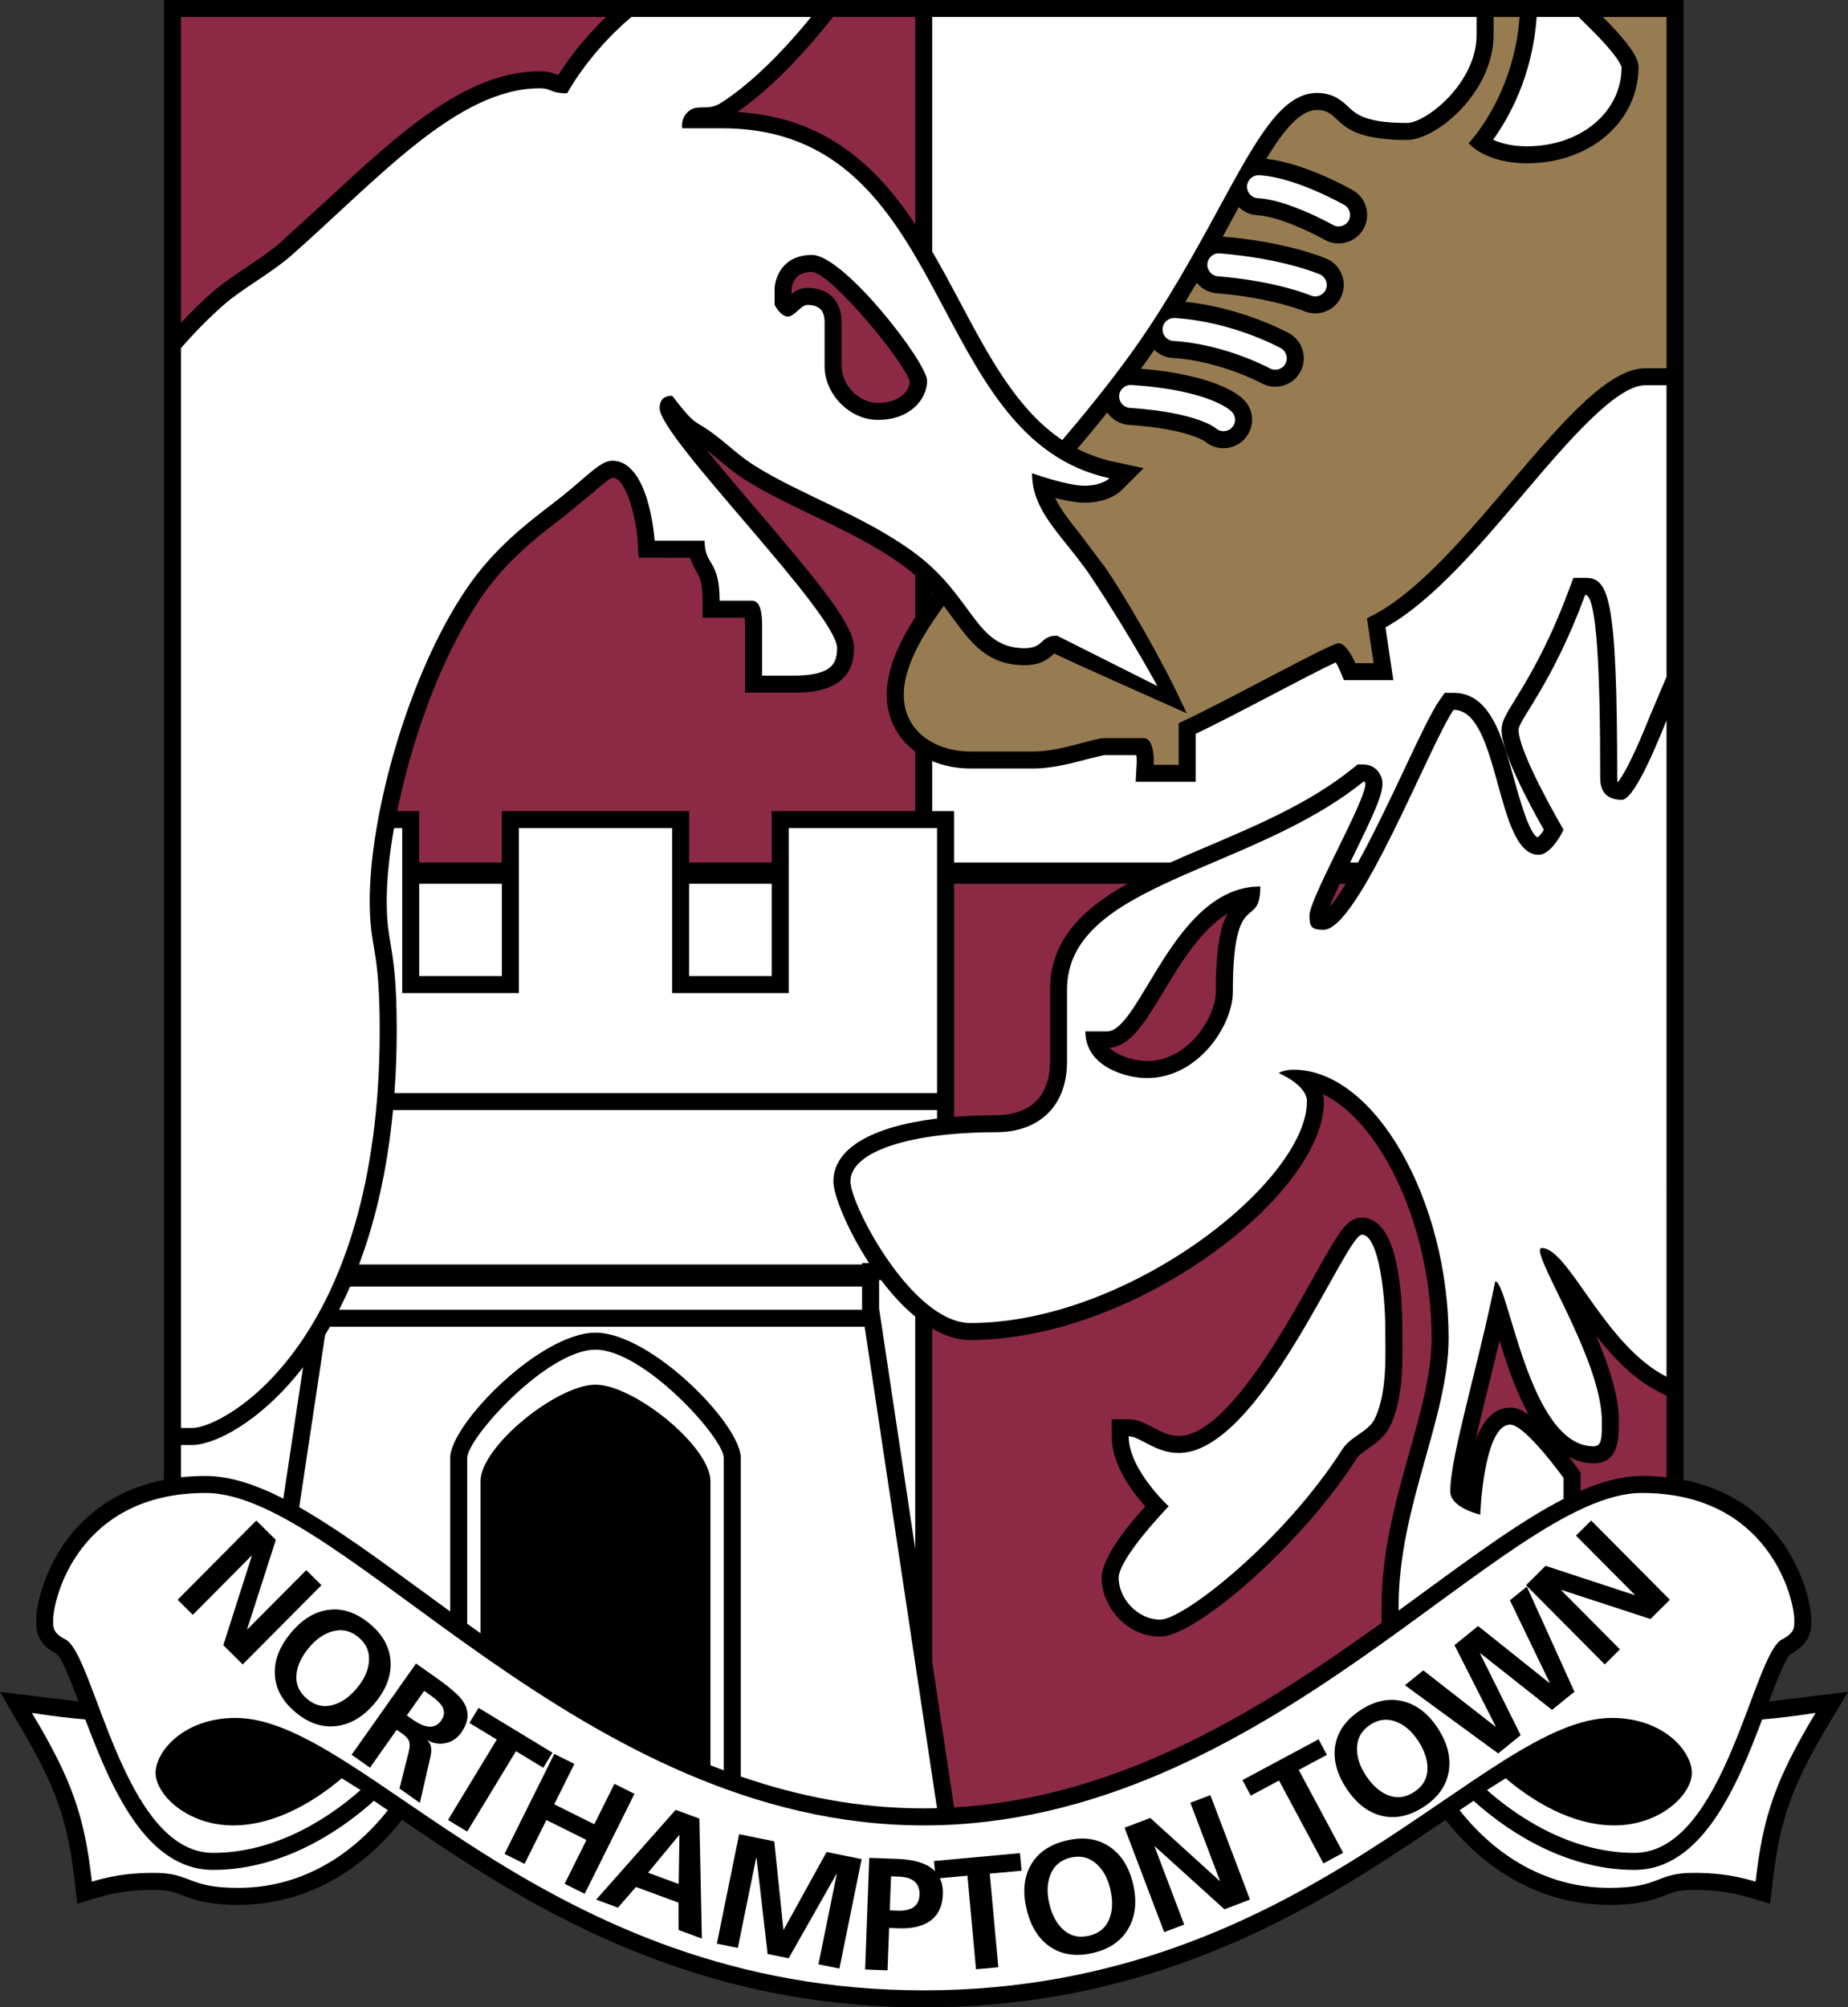 <?xml version="1.0" encoding="UTF-8"?>
<!-- Generator: Adobe Illustrator 13.0.0, SVG Export Plug-In . SVG Version: 6.00 Build 14948)  -->
<!DOCTYPE svg PUBLIC "-//W3C//DTD SVG 1.1//EN" "http://www.w3.org/Graphics/SVG/1.1/DTD/svg11.dtd">
<svg version="1.1" id="Layer_1" xmlns="http://www.w3.org/2000/svg" xmlns:xlink="http://www.w3.org/1999/xlink" x="0px" y="0px" width="330.882px" height="359.404px" viewBox="0 0 330.882 359.404" enable-background="new 0 0 330.882 359.404" xml:space="preserve">
<rect x="0" y="0" width="330.882" height="359.404" fill="#333333" stroke="none"/>
<g>
	<path d="M316.719,304.641c1.343-3.563,2.972-7.718,3.885-8.501l-0.217,0.124c3.64-1.907,3.93-4.072,3.93-6.136   c0-4.572-4.301-21.523-22.882-25.164V0H29.354v264.964C10.77,268.605,6.47,285.556,6.47,290.128c0,2.063,0.29,4.229,3.753,6.051   c0.877,0.748,2.501,4.899,3.842,8.46L0,302.922l3.098,5.327c6.905,11.542,9.029,17.503,10.328,28.985l0.411,3.62l3.489-1.047   c3.979-1.192,7-1.437,10.313-1.437c2.527,0,3.594,0.41,5.067,0.98c1.966,0.759,4.412,1.704,9.924,1.704   c15.159,0,24.81-9.442,29.213-15.071l0.124-0.159c21.191,14.44,50.085,33.578,93.426,33.578c43.342,0,72.234-19.138,93.427-33.578   l0.122,0.159c4.405,5.629,14.055,15.071,29.214,15.071c5.513,0,7.957-0.945,9.925-1.704c1.473-0.57,2.538-0.98,5.066-0.98   c3.314,0,6.335,0.244,10.313,1.437l3.489,1.047l0.412-3.62c1.297-11.482,3.423-17.443,10.327-28.985l3.192-5.339L316.719,304.641z"/>
	<g>
		<g>
			<path fill="#FFFFFF" d="M190.199,78.792c4.104-4.827,8.243-9.905,12.106-15.241c6.545-9.036,11.736-18.573,15.911-26.236     c6.775-12.447,11.25-20.67,17.582-20.67c2.979,0,4.513,1.442,5.632,2.496c1.36,1.281,3.052,2.874,10.478,2.874     c3.416,0,12.471-7.154,12.471-15.751v-3.22c-25.189,0-61.248,0-97.463,0v42.008c1.74,2.973,3.355,6.001,4.929,8.959     C177.109,63.922,182.161,73.418,190.199,78.792z"/>
			<path fill="#FFFFFF" d="M275.115,3.267c-0.772,10.551-5.076,18-7.775,21.745c1.308,0.601,3.255,1.18,6.049,1.18     c9.659,0,16.945-6.13,16.952-14.149c-0.031-0.173-0.465-1.839-5.503-6.837l-2.174-2.161c-2.294,0-4.825,0-7.531,0L275.115,3.267z     "/>
			<path fill="#FFFFFF" d="M166.979,106.065c-0.021-0.025-0.04-0.05-0.063-0.075v0.158     C166.937,106.12,166.96,106.092,166.979,106.065z"/>
			<path fill="#FFFFFF" d="M295.564,127.853l2.824-6.666c0-18.33,0-36.169,0-52.211h-3.817c-5.286,0-14.135,10.425-21.941,19.623     c-7.985,9.413-16.226,19.054-24.557,23.735c0.339,2.295,1.398,9.448,1.398,9.448h-6.811l-2.024-0.006l-0.783-1.862     c-0.188-0.447-0.447-0.917-0.699-1.318c-2.279,1.046-7.191,3.615-11.313,5.774c-4.94,2.588-9.95,5.199-13.758,7.027     c0,2.117,0,8.583,0,8.583h-7.52l-3.224-0.008l0.182-3.217c0.011-0.138,0.014-0.283,0.014-0.431c0-0.38-0.024-0.778-0.066-1.117     c-1.74,0-5.82-0.001-5.82-0.001l-2.801,0.668c-2.702,0.726-6.404,1.719-9.765,1.719h-11.338c-2.51,0-4.813-0.476-6.83-1.321     v8.956h3.907v9.196h38.733c2.179-0.978,4.412-1.936,6.678-2.9c9.062-3.858,18.435-7.848,26.004-13.971l0.839-0.677h1.077     c1.157,0,2.213,0.582,2.821,1.559c0.356,0.57,0.553,1.148,0.553,1.891c0,2.048-1.5,5.341-5.314,13.129     c-0.154,0.31-0.314,0.637-0.476,0.97h1.416c3.018-5.514,6.213-12.281,8.229-16.559c2.741-5.816,4.905-10.41,6.384-12.521     l0.909-1.298h1.587c6.573,0,8.755,7.916,10.863,15.572c0.828,3.003,2.727,9.839,4.195,10.298     c0.308-0.234,0.713-0.729,1.118-1.338c-2.556-4.479-7.586-13.814-7.586-17.907c0-1.482,0.782-2.749,2.339-5.273     c2.237-3.622,5.981-9.684,9.781-19.95l0.738-1.987h2.118c4.157,0,5.73,3.092,5.73,35.861c0,0.482,0.08,0.722,0.06,0.718     c0.003,0.003,0.052,0.006,0.06,0.01c0.713-0.898,2.506-3.704,5.877-12.199L295.564,127.853z"/>
		</g>
		<g>
			<path fill="#8C2A45" d="M147.588,4.968c-5.417,6.644-10.75,11.759-15.577,15.086c15.694,0.917,24.927,9.672,31.86,20.108V3.044     c-4.917,0-9.829,0-14.715,0L147.588,4.968z"/>
			<path fill="#8C2A45" d="M157.19,72.135c4.066,0,5.627-2.276,5.719-3.813c-1.038-3.574-13.9-19.263-17.503-19.634     c-2.121,0-2.792,0.931-3.014,1.237c-0.544,0.752-0.654,1.64-0.654,1.835c0,0,0,0.505,0,0.885c0.741-0.568,1.6-1.097,2.772-1.097     c3.868,0,6.177,2.309,6.177,6.178v7.906C150.688,68.64,153.527,72.135,157.19,72.135z"/>
			<path fill="#8C2A45" d="M38.239,52.133c1.634-1.426,3.693-2.807,5.873-4.269c2.138-1.434,4.35-2.917,5.982-4.355l8.477-7.721     c12.776-11.839,24.845-23.021,38.057-23.021c1.496,0,2.337,0.291,3.134,0.615c0.063,0.025,0.133,0.04,0.192,0.062     c1.419-2.252,4.256-6.282,8.553-10.4c-41.583,0-74.049,0-76.108,0c0,1.654,0,23.73,0,54.756     C34.298,55.771,36.253,53.869,38.239,52.133z"/>
			<path fill="#8C2A45" d="M161.745,101.292c-4.985-3.635-10.633-6.341-16.098-8.958c-4.295-2.059-8.354-4.002-12.133-6.369     c-1.869-1.17-3.503-2.535-4.945-3.74l-1.372-1.132c0,0-0.421-0.3-0.602-0.427c2.014,2.494,4.335,5.245,6.531,7.823     c0.002,0.002,0.003,0.004,0.005,0.006c0.73,0.858,1.447,1.697,2.134,2.5c12.276,14.366,17.659,21.078,17.659,25.056     c0,7.967-8.063,7.967-11.1,7.967h-8.415v-11.994c0-0.657-0.031-1.091-0.068-1.431c-1.581,0-7.54,0-7.54,0v-3.044     c0-3.37-0.563-4.318-1.159-5.324c-0.375-0.631-0.788-1.377-1.094-2.372c-2.618,0-9.191-0.002-9.191-0.002l-0.184-2.849     c-0.31-4.789-2.197-11.469-4.475-11.477c-0.6,0.142-2.311,1.613-3.685,2.797l-4.728,3.892l-0.325,0.25     c-4.874,3.737-10.399,7.972-14.967,14.732c-0.794,1.175-1.556,2.419-2.302,3.694c-0.213,0.365-0.419,0.739-0.629,1.11     c-0.566,1.006-1.117,2.035-1.654,3.088c-0.171,0.337-0.346,0.67-0.516,1.012c-0.687,1.395-1.353,2.818-1.987,4.273     c-0.049,0.113-0.093,0.229-0.142,0.342c-0.594,1.378-1.161,2.78-1.705,4.194c-0.115,0.298-0.229,0.598-0.341,0.896     c-0.549,1.463-1.077,2.936-1.571,4.418c-0.014,0.042-0.028,0.083-0.042,0.125c-1.664,5.014-3.003,10.083-3.977,14.877h3.933     c0,0,0,4.052,0,9.196h14.794c0-5.144,0-9.196,0-9.196h33.535c0,0,0,4.052,0,9.196h14.793c0-5.144,0-9.196,0-9.196h25.688v-10.673     c-3.178-2.361-5.103-5.934-5.103-10.15c0-4.322,1.907-8.904,5.103-13.883v-7.523c-0.293-0.255-0.598-0.509-0.909-0.763     C162.568,101.919,162.172,101.604,161.745,101.292z"/>
		</g>
		<g>
			<path fill="#8C2A45" d="M198.659,187.592c1.927,1.896,5.496,2.384,6.709,2.384c7.523,0,12.32-8.088,12.32-12.318     c0-8.068,0.843-11.858,2.119-14.116c-4.801,2.935-8.485,9.009-11.601,14.197C204.868,183.293,202.39,187.27,198.659,187.592z"/>
			<path fill="#8C2A45" d="M264.218,257.804c1.259-3.308,3.172-5.775,6.188-5.775c0.507,0,1.535,0.027,3.314,1.244     c-2.262-4.056-3.901-8.901-5.241-13.248c-0.64,2.707-1.293,5.389-1.912,7.891C265.708,251.421,264.893,254.775,264.218,257.804z"/>
			<path fill="#8C2A45" d="M239.899,158.23c-0.741,1.561-1.423,3.049-1.87,4.146c0.856-0.931,1.859-2.39,2.933-4.146H239.899z"/>
			<path fill="#8C2A45" d="M170.823,158.23v41.741c2.354-0.19,4.856-0.301,7.545-0.301c2.926,0,5.342-0.821,6.996-2.377     c1.751-1.651,2.639-4.092,2.639-7.256v-12.828c0-8.894,5.821-14.465,13.876-18.979H170.823z"/>
			<path fill="#8C2A45" d="M282.999,263.641c0,0,0,1.514,0,3.282c3.881-1.69,7.523-2.662,10.975-2.662     c1.545,0,3.017,0.08,4.415,0.23c0-4.162,0-9.066,0-14.591l-1.37-0.69c-4.479-2.259-8.094-6.092-11.219-10.044     c2.224,5.229,4.059,10.734,4.059,15.311c0,2.995,0,7.521-4.534,7.521c-1.626,0-3.06-0.479-4.408-1.148     c0.496,0.653,0.968,1.239,1.51,1.996L282.999,263.641z"/>
			<path fill="#8C2A45" d="M247.374,290.552v-2.96c0-9.869,2.524-18.839,4.961-27.513c2.053-7.291,3.989-14.178,3.989-20.519     c0-11.238-2.912-22.784-7.992-31.68c-3.381-5.926-7.388-10.03-11.471-11.986c0.098,0.42,0.192,0.843,0.192,1.303     c0,16.868-33.958,42.724-63.308,42.724c-2.342,0-4.636-0.77-6.83-2.049v59.705c1.502,9.995,2.894,19.247,3.911,26.028     C201.047,321.84,226.317,305.69,247.374,290.552z M199.044,257.163v-3.045h3.045c1.584,0,2.979,0.735,4.328,1.449     c1.434,0.755,2.912,1.534,4.622,1.534c8.279,0,18.638-18.554,24.203-28.521c4.531-8.11,5.895-10.56,8.611-10.56     c6.517,0,7.223,13.813,7.223,19.751l0.015,1.862c0.049,4.784,0.115,10.736-2.13,15.569c-0.954,2.058-2.643,3.222-3.999,4.157     c-0.888,0.613-1.654,1.142-2.049,1.764c-10.101,15.825-28.969,31.901-35.157,31.901c-6.191,0-10.505-5.536-10.505-10.504     c0-3.49,4.262-8.896,7.807-12.799C202.62,266.987,199.044,262.146,199.044,257.163z"/>
		</g>
		<g>
			<path fill="#FFFFFF" d="M89.855,158.23H75.061c0,6.752,0,14.092,0,16.532c3.685,0,11.109,0,14.794,0     C89.855,172.322,89.855,164.982,89.855,158.23z"/>
			<path fill="#FFFFFF" d="M123.39,158.23c0,6.752,0,14.092,0,16.532c3.685,0,11.109,0,14.793,0c0-2.44,0-9.78,0-16.532H123.39z"/>
			<path fill="#FFFFFF" d="M163.871,235.728c-2.216-1.825-4.277-4.109-6.118-6.547c-0.117,0-0.247,0-0.353,0     c0,2.354,0,4.813,0,5.082c0.03,0.201,3.104,20.653,6.471,43.056V235.728z"/>
			<path fill="#FFFFFF" d="M36.812,264.261c4.308,0,8.917,1.514,13.915,4.058c1.367-9.094,2.615-17.398,3.537-23.527     c-7.742,10.002-16.047,13.925-19.839,13.925h-2.026c0,2.061,0,3.98,0,5.775C33.797,264.341,35.267,264.261,36.812,264.261z"/>
		</g>
	</g>
	<g>
		<path fill="#977C51" d="M286.984,3.044c2.825,2.806,6.395,6.704,6.395,8.889c0,9.844-8.652,17.303-19.99,17.303    c-7.457,0-10.439-3.58-10.439-3.58s8.083-8.352,9.132-22.612h-4.657v3.22c0,10.143-10.146,18.795-15.516,18.795    c-13.722,0-11.334-5.37-16.109-5.37c-2.93,0-5.793,3.368-9.083,8.746c6.758,0.753,14.568,5.094,15.477,5.61    c1.189,0.671,2.042,1.765,2.406,3.079c0.363,1.314,0.191,2.692-0.483,3.879c-1.388,2.444-4.506,3.305-6.95,1.923    c-2.056-1.157-8.229-4.204-12.082-4.396c-1.245-0.062-2.388-0.584-3.276-1.443c-0.915,1.682-1.873,3.445-2.877,5.27    c11.32,0.956,17.883,3.665,18.609,3.979c2.57,1.124,3.755,4.131,2.64,6.707c-1.118,2.57-4.121,3.764-6.681,2.665    c-0.056-0.024-5.828-2.407-15.684-3.205c-1.443-0.118-2.695-0.837-3.541-1.885c-0.661,1.132-1.343,2.276-2.042,3.426    c10.121,1.026,18.215,5.43,18.564,5.624c1.195,0.656,2.063,1.738,2.443,3.047c0.381,1.309,0.23,2.688-0.427,3.883    c-1.353,2.459-4.461,3.366-6.922,2.021c-0.073-0.041-7.51-4.019-15.98-4.532c-1.234-0.075-2.356-0.599-3.234-1.451    c-0.622,0.902-1.251,1.802-1.901,2.701c-0.165,0.227-0.332,0.448-0.497,0.673c13.076,1.101,17.432,4.542,18.471,5.607    c1.915,1.966,1.919,5.07,0.007,7.068c-1.881,1.966-5.073,2.077-6.989,0.354c-0.031-0.022-3.185-2.269-13.659-2.968    c-1.618-0.108-2.996-0.977-3.849-2.22c-1.78,2.218-3.577,4.382-5.37,6.497c1.961,1.001,4.076,1.795,6.408,2.297l5.468,1.177    l-3.954,3.952c-0.374,0.374-2.447,2.234-6.629,2.234c-1.492,0-3.437-0.386-5.254-0.848c0.832,1.739,2.056,3.434,3.569,5.343    l0.916,1.145l4.629,6.17c6.604,9.932,11.852,20.512,11.914,20.618l2.546,5.28c0,0-22.019-9.795-23.732-10.711    c-0.066,0.06-0.136,0.122-0.136,0.122c-1.046,0.953-2.395,1.969-5.191,1.969c-6.65,0-9.622-4.053-12.769-8.344    c-0.538-0.736-1.098-1.496-1.695-2.27c-4.39,5.982-7.164,11.285-7.164,15.923c0,6.563,5.667,10.144,11.933,10.144h11.338    c4.772,0,10.74-2.387,12.53-2.387h7.16c2.087,0,1.79,4.773,1.79,4.773h4.475v-7.458c8.359-3.819,27.147-14.32,28.64-14.32    c1.49,0,2.982,3.58,2.982,3.58h3.283l-1.196-8.055c17.604-8.055,36.996-44.75,49.823-44.75h3.817V3.044H286.984z"/>
		<path fill="#FFFFFF" d="M223.282,33.33c-0.056,1.136,0.818,2.102,1.954,2.159c5.402,0.27,13.345,4.741,13.426,4.786    c0.989,0.56,2.244,0.213,2.807-0.775c0.56-0.989,0.214-2.245-0.775-2.806c-0.357-0.204-8.87-4.999-15.25-5.317    C224.307,31.321,223.339,32.195,223.282,33.33z"/>
		<path fill="#FFFFFF" d="M216.179,47.25c-0.091,1.133,0.751,2.125,1.884,2.218c10.506,0.851,16.562,3.41,16.621,3.436    c1.045,0.449,2.255-0.033,2.706-1.074c0.45-1.042-0.028-2.249-1.07-2.704c-0.266-0.115-6.674-2.849-17.925-3.761    C217.262,45.272,216.27,46.116,216.179,47.25z"/>
		<path fill="#FFFFFF" d="M208.165,58.869c-0.069,1.135,0.794,2.11,1.93,2.179c9.237,0.559,17.177,4.854,17.254,4.898    c1,0.545,2.248,0.181,2.797-0.815c0.545-0.996,0.182-2.247-0.814-2.793c-0.354-0.195-8.8-4.782-18.987-5.399    C209.207,56.87,208.231,57.734,208.165,58.869z"/>
		<path fill="#FFFFFF" d="M200.39,70.842c-0.073,1.135,0.783,2.115,1.92,2.191c12.068,0.805,15.33,3.604,15.361,3.632    c0.825,0.74,2.115,0.715,2.885-0.086c0.766-0.802,0.786-2.043,0.011-2.838c-0.385-0.396-4.171-3.895-17.984-4.816    C201.446,68.851,200.467,69.709,200.39,70.842z"/>
	</g>
	<g>
		<path fill="#FFFFFF" d="M86.037,292.425c0-13.547,0-25.5,0-27.206c0-6.265,13.724-17.304,20.585-17.304    c6.861,0,20.585,11.039,20.585,17.304c0,2.7,0,31.103,0,50.837c0.791,0.314,1.587,0.618,2.386,0.917c0-22.216,0-53.635,0-55.932    c0-3.58-14.32-19.392-22.971-19.392c-8.651,0-22.971,15.812-22.971,19.392c0,1.456,0,14.596,0,29.682    C84.441,291.29,85.237,291.858,86.037,292.425z"/>
		<path fill="#FFFFFF" d="M141.229,177.806h-20.884v-29.535H92.9v29.535H72.016v-29.535h-1.474c-0.844,4.815-1.3,9.269-1.3,12.978    c0,3.621,0.297,5.396,0.673,7.643c0.522,3.122,1.117,6.66,1.117,15.627c0,3.919-0.15,7.634-0.409,11.188h97.156v-47.435h-26.551    V177.806z"/>
		<path fill="#FFFFFF" d="M149.22,211.517c0-5.84,6.779-9.815,18.559-11.248v-1.518H70.373c-1.039,10.916-3.236,20.059-6.085,27.644    h90.066v-0.259h1.25C151.687,220.135,149.22,213.924,149.22,211.517z"/>
		<path fill="#FFFFFF" d="M60.722,234.49h93.632v-4.137H62.682C62.05,231.798,61.395,233.17,60.722,234.49z"/>
		<path fill="#FFFFFF" d="M75.5,284.8c1.671,1.224,3.375,2.469,5.106,3.724v-27.482c0-6.047,16.127-22.437,26.016-22.437    s26.016,16.39,26.016,22.437v57.028c10.235,3.527,21.139,5.709,32.755,5.709c0.797,0,1.585-0.022,2.375-0.044l-12.956-86.199    h-95.73c-0.289,0.501-0.579,0.989-0.873,1.472l-4.636,30.843C60.142,273.575,67.375,278.857,75.5,284.8z"/>
	</g>
	<g>
		<path fill="#FFFFFF" d="M173.746,236.876c28.343,0,60.263-25.359,60.263-39.679c0-2.982-5.069-5.071-5.069-5.071    s0.895-0.597,2.685-0.597c14.617,0,27.745,23.567,27.745,48.031c0,14.32-8.95,30.131-8.95,48.031c0,0.229,0,0.488,0,0.761    c1.646-1.197,3.272-2.385,4.867-3.553c9.271-6.782,17.386-12.704,24.668-16.428v-3.751c0,0-6.859-9.548-9.548-9.548    c-4.772,0-5.37,16.111-5.37,16.111s-5.37-1.193-5.37-4.178c0-6.265,5.038-22.612,8.056-37.59c2.388,0,5.968,29.535,17.603,29.535    c1.489,0,1.489-1.493,1.489-4.476c0-11.336-13.425-31.025-10.74-31.025c4.759,0,11.198,17.433,22.315,23.041V128.974    c-3.027,7.625-6.188,14.226-7.995,14.226c-2.087,0-3.877-0.894-3.877-3.878c0-19.094-0.598-32.817-2.686-32.817    c-5.968,16.11-11.932,22.374-11.932,24.165c0,4.177,8.055,17.9,8.055,17.9s-2.087,4.475-4.475,4.475    c-7.758,0-6.863-25.955-15.216-25.955c-4.178,5.967-17.005,39.38-23.27,39.38c-2.091,0-2.538-0.447-2.538-2.536    c0-3.43,12.086-24.015,9.698-24.015c-20.288,16.408-53.105,18.198-53.105,37.291v12.828c0,8.354-5.37,12.679-12.681,12.679    c-15.363,0-26.103,3.431-26.103,8.801C152.266,215.695,163.304,236.876,173.746,236.876z M198.208,184.667    c5.969,0,11.937-25.954,27.448-25.954c0,8.055-4.923-0.298-4.923,18.944c0,5.817-6.114,15.363-15.365,15.363    c-3.877,0-11.037-2.089-11.037-8.354C194.331,184.667,196.719,184.667,198.208,184.667z"/>
		<path fill="#FFFFFF" d="M243.854,221.065c2.985,0,4.178,10.74,4.178,16.706c0,4.653,0.413,11.319-1.832,16.148    c-1.15,2.476-4.314,3.153-5.853,5.566c-10.478,16.416-28.43,30.494-32.591,30.494c-4.178,0-7.46-3.879-7.46-7.459    s8.953-12.829,8.953-12.829s-7.16-6.562-7.16-12.529c2.024,0,4.772,2.983,8.95,2.983    C225.656,260.146,240.871,221.065,243.854,221.065z"/>
	</g>
	<path fill="#FFFFFF" d="M123.655,19.661c1.43-0.915,3.222,0.142,5.307-1.165c4.342-2.718,9.965-7.725,16.266-15.452h-32.187   c-7.681,6.465-11.492,13.662-11.492,13.662c-3.132,0-2.685-0.895-4.922-0.895c-14.768,0-29.032,16.346-44.521,29.982   c-3.442,3.031-8.777,5.937-11.864,8.633c-2.98,2.604-5.595,5.318-7.843,7.911v193.334h2.026c5.669,0,33.563-15.215,33.563-71.152   c0-15.364-1.79-14.32-1.79-23.27c0-15.364,6.847-40.329,17.274-55.758c4.952-7.329,10.953-11.852,15.961-15.693   c5.391-4.135,7.934-7.31,10.172-7.31c6.712,0,7.607,14.32,7.607,14.32s7.496,0,8.95,0c0,4.587,2.685,3.245,2.685,10.74h5.818   c1.566,0,1.79,2.461,1.79,4.475s0,8.95,0,8.95s2.797,0,5.37,0c6.825,0,8.055-1.902,8.055-4.922c0-6.265-31.772-37.702-31.772-42.96   c0-1.902,1.23-2.237,2.237-2.237c4.923,6.376,3.582,3.688,8.765,7.87c1.865,1.505,3.764,3.248,6.021,4.66   c8.527,5.339,19.326,8.826,28.409,15.449c10.872,7.927,10.953,17.218,19.903,17.218c3.579,0,2.685-2.237,5.817-2.237l17.977,9.027   c0,0-5.087-9.351-11.729-19.337c-1.797-2.706-3.698-4.975-5.395-7.107c-2.985-3.762-5.328-7.101-5.328-11.67   c0,0,6.266,2.238,9.397,2.238c3.133,0,4.476-1.343,4.476-1.343c-33.263-7.16-27.745-62.65-69.362-62.65c-2.685,0-7.16,0-7.16,0   S121.748,20.88,123.655,19.661z M138.694,51.761c0-1.492,1.045-6.116,6.712-6.116c5.667,0,20.585,19.243,20.585,22.524   c0,3.281-2.984,7.01-8.801,7.01c-5.222,0-9.546-4.773-9.546-9.546v-7.906c0-2.088-0.895-3.134-3.132-3.134   c-1.021,0-2.32,2.09-3.432,2.09c-1.327,0-2.386-2.09-2.386-2.09S138.694,53.253,138.694,51.761z"/>
	<path fill="#FFFFFF" d="M165.393,356.359c-68.319,0-100.24-48.777-123.211-48.777c-9.249,0-14.32,5.968-14.32,9.845   s5.667,9.397,13.873,9.397c8.057,0,15.271-4.879,19.461-8.435l3.356,2.106c-4.744,4.206-14.47,11.251-26.397,11.251   c-16.222,0-21.256-35.912-26.515-38.262c-2.125-1.118-2.125-2.014-2.125-3.356c0-4.027,4.624-22.822,27.297-22.822   c24.761,0,67.124,59.518,128.581,59.518c61.458,0,103.821-59.518,128.581-59.518c22.676,0,27.297,18.795,27.297,22.822   c0,1.343,0,2.238-2.125,3.356c-5.258,2.35-10.293,38.262-26.515,38.262c-11.925,0-21.651-7.045-26.396-11.251l3.356-2.106   c4.188,3.556,11.404,8.435,19.459,8.435c8.205,0,13.873-5.521,13.873-9.397s-5.069-9.845-14.32-9.845   C265.634,307.582,233.711,356.359,165.393,356.359z"/>
	<path fill="#FFFFFF" d="M315.513,307.854c-4.506,11.931-10.747,26.938-22.882,26.938c-13.407,0-24.116-8.145-28.794-12.378   c-0.814,0.553-1.657,1.126-2.496,1.695c4.129,5.275,12.988,13.902,26.815,13.902c9.174,0,8.278-2.685,14.991-2.685   c3.356,0,6.712,0.224,11.188,1.565c1.342-11.858,3.58-18.235,10.74-30.206C321.222,307.283,318.068,307.639,315.513,307.854z"/>
	<path fill="#FFFFFF" d="M15.273,307.854c4.506,11.931,10.747,26.938,22.882,26.938c13.407,0,24.118-8.145,28.795-12.378   c0.814,0.553,1.657,1.126,2.495,1.695c-4.127,5.275-12.988,13.902-26.815,13.902c-9.174,0-8.279-2.685-14.991-2.685   c-3.356,0-6.713,0.224-11.188,1.565c-1.343-11.858-3.58-18.235-10.74-30.206C9.563,307.283,12.717,307.639,15.273,307.854z"/>
	<g>
		<path d="M31.801,286.426l14.092-14.187l3.493,3.468l-5.137,15.987l0.038,0.039l10.546-10.616l2.718,2.7l-14.093,14.188    l-3.474-3.449l5.109-15.996l-0.04-0.04l-10.536,10.607L31.801,286.426z"/>
		<path d="M52.086,292.35c2.002-2.41,4.234-3.78,6.692-4.112c2.543-0.347,5.017,0.479,7.418,2.475    c2.367,1.969,3.611,4.248,3.737,6.837c0.119,2.512-0.808,4.954-2.781,7.328c-1.985,2.388-4.221,3.765-6.71,4.134    c-2.606,0.378-5.097-0.42-7.471-2.392c-2.409-2.003-3.664-4.307-3.764-6.913C49.111,297.226,50.071,294.773,52.086,292.35z     M55.301,295.023c-1.293,1.556-2.029,3.104-2.204,4.644c-0.207,1.793,0.426,3.3,1.895,4.521c1.463,1.217,3.058,1.56,4.783,1.03    c1.482-0.455,2.869-1.458,4.162-3.014c1.253-1.507,1.956-3.038,2.11-4.594c0.186-1.799-0.435-3.292-1.861-4.478    c-1.427-1.187-3.01-1.527-4.751-1.022C57.93,292.546,56.553,293.518,55.301,295.023z"/>
		<path d="M62.959,314.175l11.53-16.336l3.542,2.5c2.505,1.767,4.104,3.153,4.8,4.158c1.253,1.797,1.173,3.697-0.241,5.699    c-0.687,0.975-1.577,1.598-2.667,1.865c-1.122,0.281-2.246,0.127-3.37-0.462l-0.031,0.045c0.68,0.572,0.86,1.544,0.542,2.916    l-1.891,8.233l-3.643-2.571l1.631-6.481c0.199-0.818,0.24-1.44,0.119-1.867c-0.136-0.486-0.537-0.962-1.199-1.43l-1.051-0.741    l-4.79,6.786L62.959,314.175z M75.946,302.736l-3.104,4.398l1.075,0.757c2.308,1.629,3.996,1.685,5.066,0.169    c0.617-0.876,0.673-1.737,0.166-2.587c-0.36-0.573-1.07-1.232-2.127-1.98L75.946,302.736z"/>
		<path d="M80.213,325.852l8.736-14.397l-4.901-2.975l1.64-2.703l13.224,8.027l-1.64,2.702l-4.891-2.968l-8.737,14.396    L80.213,325.852z"/>
		<path d="M90.334,331.922l8.912-17.897l3.592,1.788l-3.603,7.235l7.172,3.569l3.603-7.233l3.592,1.788l-8.913,17.898l-3.592-1.788    l3.909-7.848l-7.172-3.571l-3.909,7.848L90.334,331.922z"/>
		<path d="M106.743,340.113l14.228-16.073l4.253,1.567l0.444,21.48l-4.16-1.533l-0.026-4.899l-7.613-2.806l-3.227,3.7    L106.743,340.113z M121.519,337.314l0.136-8.744l-0.052-0.019l-5.571,6.742L121.519,337.314z"/>
		<path d="M128.354,347.997l3.985-19.596l6.29,1.277l1.64,15.803l0.054,0.012l7.679-13.909l6.277,1.276l-3.984,19.598l-3.755-0.763    l3.287-16.173l-0.054-0.011l-8.564,15.1l-3.769-0.767l-1.989-17.243l-0.065,0.044l-3.277,16.115L128.354,347.997z"/>
		<path d="M154.9,352.625l0.737-19.988l5.075,0.187c5.554,0.207,8.255,2.325,8.108,6.359c-0.084,2.199-0.888,3.813-2.418,4.839    c-1.358,0.902-3.199,1.31-5.519,1.224l-1.69-0.063l-0.281,7.59L154.9,352.625z M159.534,335.943l-0.226,6.094l1.398,0.053    c2.543,0.093,3.851-0.852,3.925-2.837c0.077-2.077-1.156-3.164-3.701-3.259L159.534,335.943z"/>
		<path d="M174.753,352.586l-1.534-16.762l-5.707,0.522l-0.288-3.146l15.399-1.409l0.286,3.146l-5.694,0.521l1.534,16.762    L174.753,352.586z"/>
		<path d="M183.798,341.761c-0.714-3.051-0.462-5.655,0.755-7.817c1.259-2.237,3.409-3.711,6.447-4.423    c2.996-0.701,5.565-0.32,7.705,1.142c2.076,1.419,3.465,3.633,4.167,6.638c0.706,3.021,0.458,5.637-0.751,7.843    c-1.27,2.308-3.405,3.813-6.412,4.516c-3.049,0.713-5.643,0.323-7.782-1.166C185.892,347.073,184.515,344.829,183.798,341.761z     M187.867,340.808c0.461,1.97,1.251,3.489,2.374,4.558c1.304,1.246,2.888,1.651,4.751,1.215c1.85-0.432,3.083-1.497,3.702-3.192    c0.531-1.454,0.566-3.167,0.105-5.138c-0.444-1.905-1.241-3.39-2.389-4.452c-1.324-1.232-2.888-1.636-4.695-1.215    c-1.804,0.423-3.03,1.48-3.681,3.173C187.479,337.217,187.423,338.903,187.867,340.808z"/>
		<path d="M208.445,345.935l-7.094-18.698l4.604-1.747l12.432,11.287l0.053-0.019l-5.307-13.992l3.583-1.359l7.094,18.698    l-4.576,1.738l-12.457-11.267l-0.053,0.02l5.304,13.979L208.445,345.935z"/>
		<path d="M236.956,333.629l-7.95-14.84l-5.056,2.706l-1.493-2.784l13.632-7.304l1.492,2.786l-5.041,2.701l7.95,14.839    L236.956,333.629z"/>
		<path d="M241.019,320.119c-1.706-2.63-2.354-5.166-1.94-7.613c0.423-2.531,1.947-4.647,4.565-6.349    c2.58-1.677,5.129-2.188,7.639-1.54c2.434,0.633,4.489,2.242,6.171,4.831c1.692,2.605,2.343,5.15,1.954,7.636    c-0.408,2.602-1.912,4.742-4.499,6.423c-2.629,1.706-5.202,2.222-7.72,1.543C244.79,324.405,242.734,322.761,241.019,320.119z     M244.524,317.84c1.105,1.697,2.363,2.858,3.779,3.484c1.654,0.727,3.279,0.571,4.885-0.469c1.594-1.036,2.395-2.456,2.401-4.262    c0.007-1.549-0.542-3.173-1.644-4.87c-1.065-1.642-2.321-2.768-3.762-3.377c-1.66-0.712-3.272-0.562-4.828,0.449    c-1.556,1.01-2.353,2.421-2.388,4.233C242.941,314.594,243.458,316.198,244.524,317.84z"/>
		<path d="M268.246,313.939l-16.694-12.214l3.283-2.655l12.942,10.088l0.042-0.036l-7.397-14.57l4.229-3.421l12.789,10.21    l0.042-0.036l-7.136-14.781l3.031-2.453l8.521,18.825l-4.011,3.244l-12.854-10.156l-0.046,0.035l7.289,14.659L268.246,313.939z"/>
		<path d="M287.331,298.005l-14.093-14.188l3.489-3.47l15.952,5.246l0.042-0.04l-10.548-10.616l2.721-2.7l14.093,14.188    l-3.472,3.449l-15.964-5.217l-0.038,0.041l10.534,10.605L287.331,298.005z"/>
	</g>
</g>
</svg>